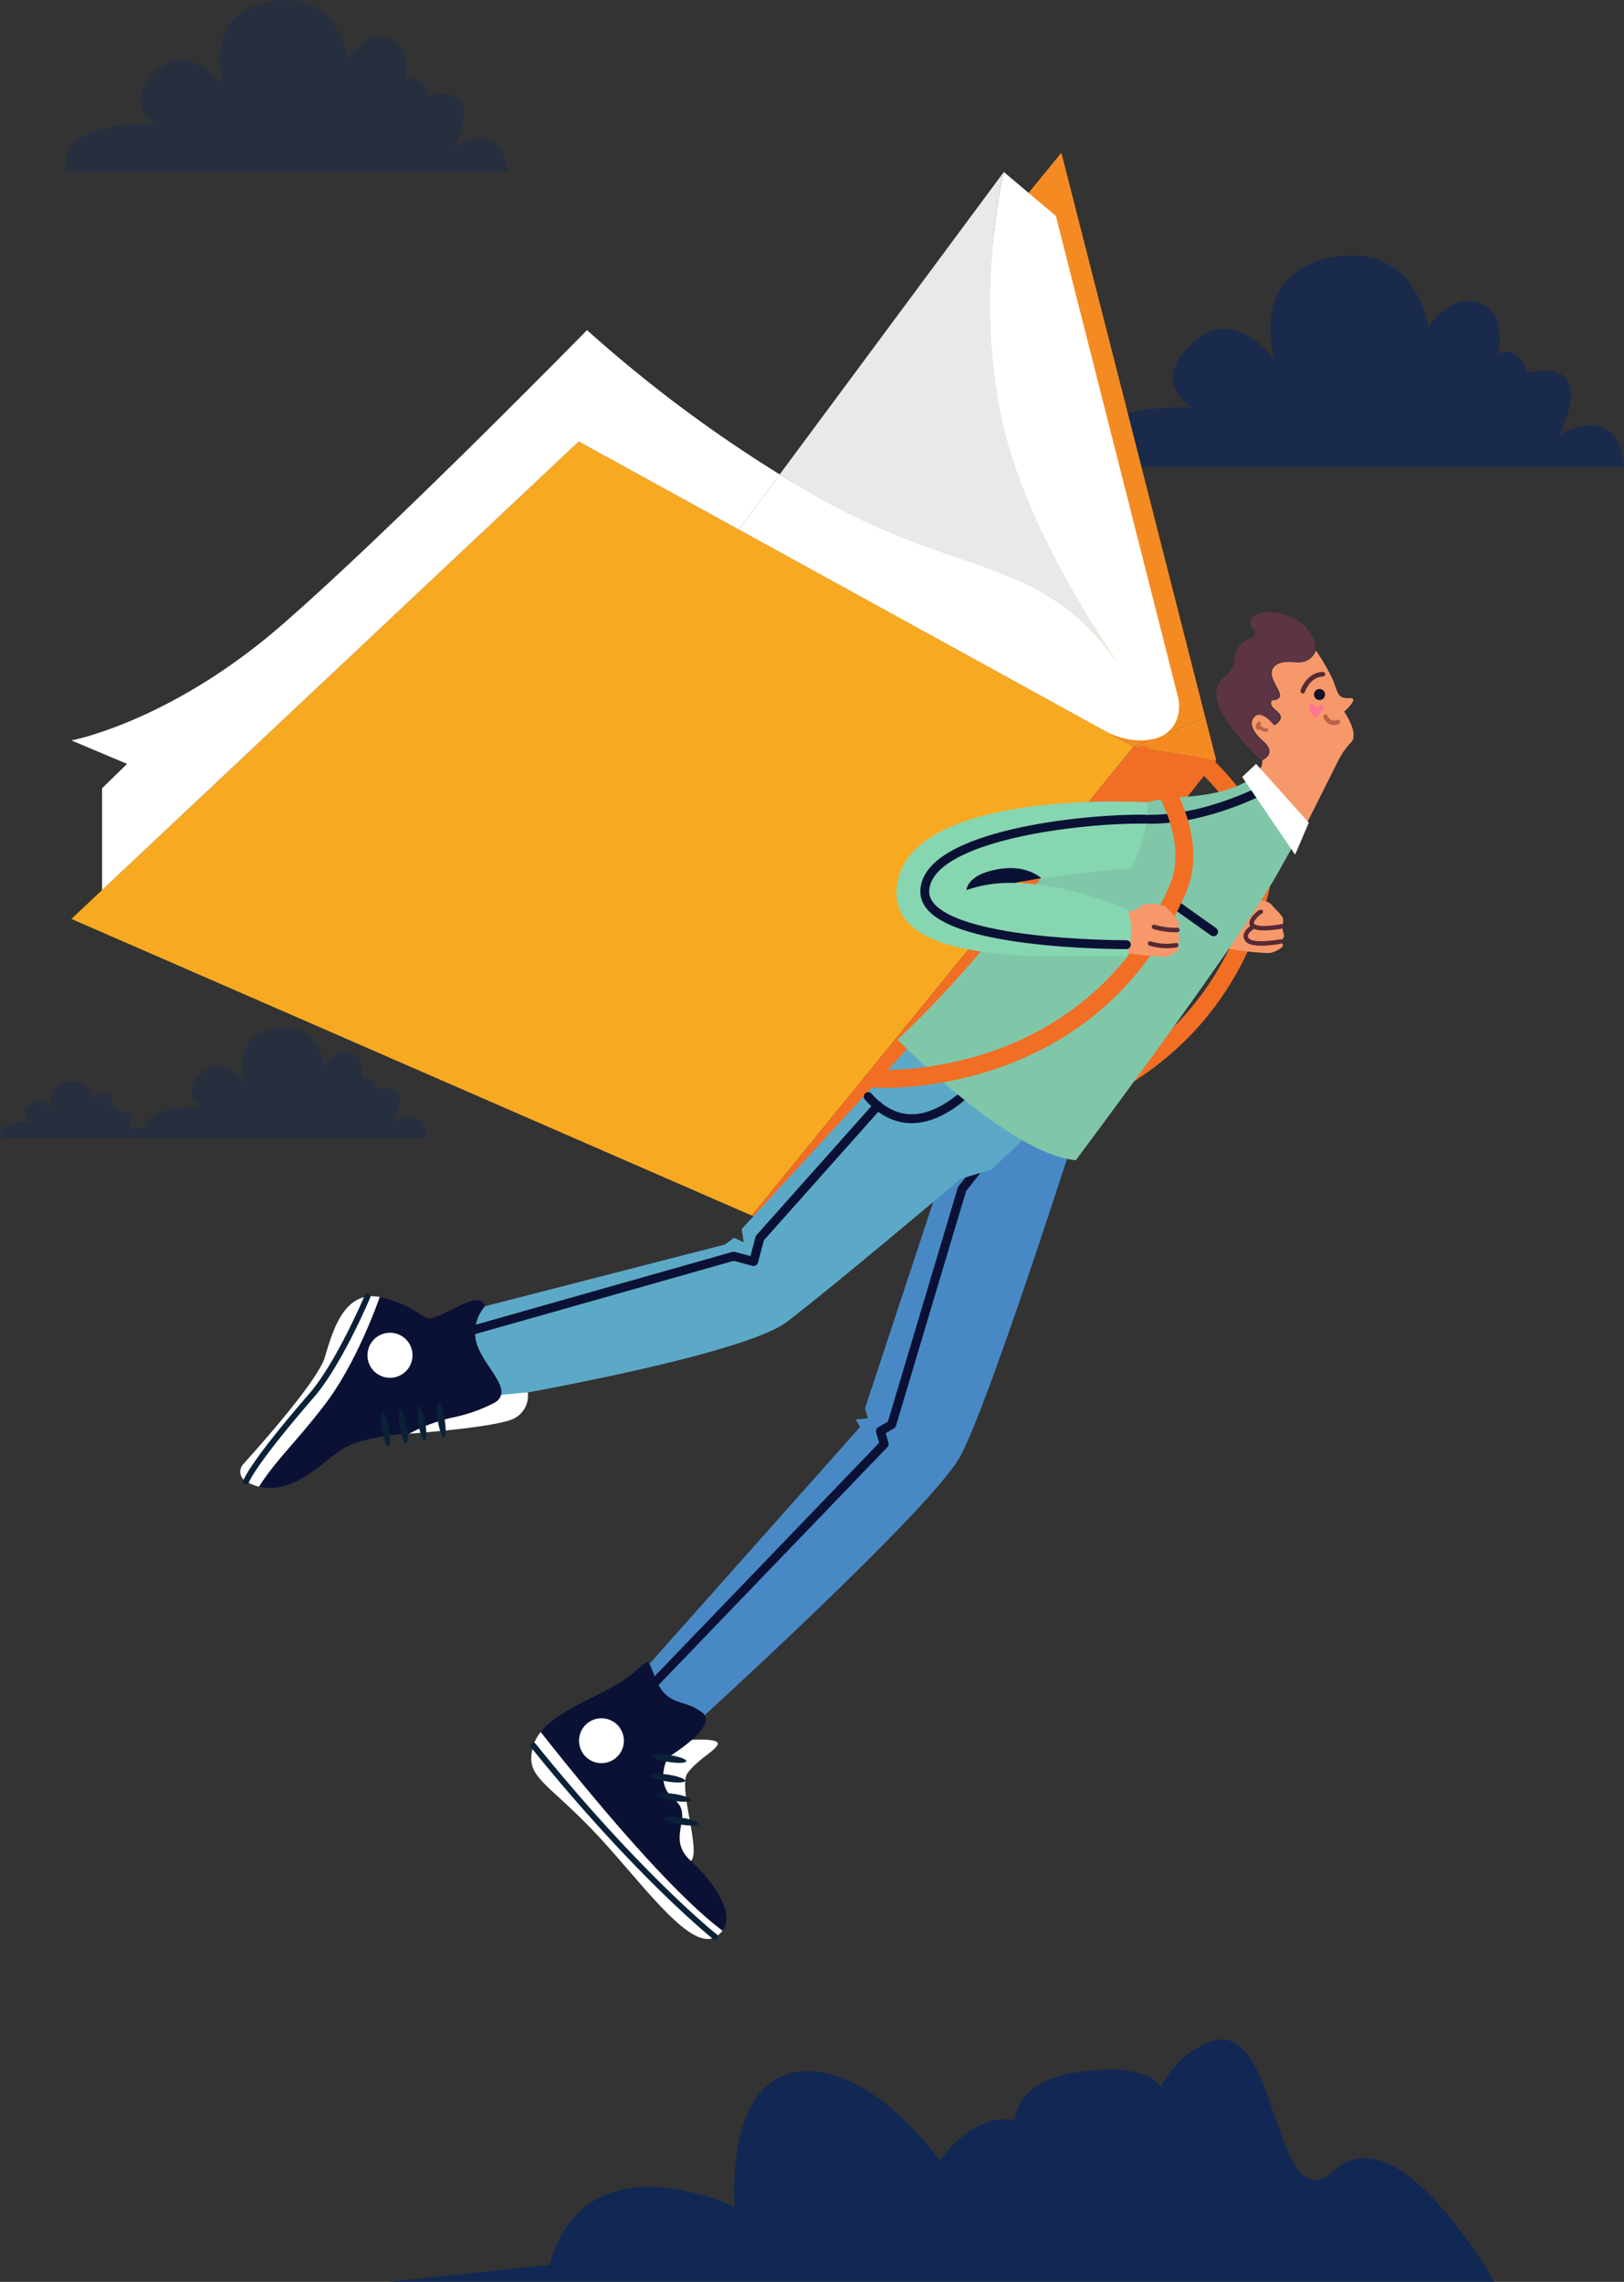 <svg xmlns="http://www.w3.org/2000/svg" width="363.501" height="510.758" viewBox="0 0 363.501 510.758">
  <rect x="0" y="0" width="363.501" height="510.758" fill="#333333" stroke="none"/>
  <g id="Group_6" data-name="Group 6" transform="translate(-9.018 -41.813)">
    <path id="Path_58" data-name="Path 58" d="M385.92,278.578s4.716-9.116-3.772-7.231c0,0-.943-3.458-3.459-2.2,0,0,1.258-4.715-2.2-5.973S370.516,266,370.516,266s-1.257-10.06-11.318-8.173-6.6,12.143-6.6,12.143-4.715-6.8-9.745-2.083,0,7.545,0,7.545-14.461-.943-12.889,6.917h63.5S393.465,274.806,385.92,278.578Z" transform="translate(-288.843 14.219)" fill="#002366" opacity="0.24"/>
    <path id="Path_57" data-name="Path 57" d="M136.353,286.861s9.006-17.413-7.206-13.811c0,0-1.8-6.6-6.605-4.2,0,0,2.4-9.007-4.2-11.408s-11.409,5.4-11.409,5.4-2.4-19.215-21.616-15.612-12.609,23.192-12.609,23.192-9.007-12.984-18.614-3.978,0,14.411,0,14.411-27.621-1.8-24.619,13.21H150.763S150.763,279.655,136.353,286.861Z" transform="translate(221.756 -147.781)" fill="#002366" opacity="0.5"/>
    <g id="Group_3" data-name="Group 3" transform="translate(-35.028 57.433)">
      <path id="Path_1" data-name="Path 1" d="M330.72,166.822s16.257,13.949,12.29,28.768c-12.817,47.881-60.486,51.993-60.486,51.993" transform="translate(-17.069 -11.374)" fill="none" stroke="#f26e25" stroke-linecap="round" stroke-linejoin="round" stroke-width="4"/>
      <path id="Path_2" data-name="Path 2" d="M352.45,205.644a2.7,2.7,0,0,0,.3-1.731c-.21-.836-1.733-2.076-2.654-3.227a3.58,3.58,0,0,0-2.272-.791c-2.013,3.138-4.48,6.808-7.2,10.755a62.7,62.7,0,0,0,9.061.981,6.3,6.3,0,0,0,2.9-1.377c.44-.632-.391-1.217-.391-1.217s.811-.852.782-1.306A18.251,18.251,0,0,0,352.45,205.644Z" transform="translate(-21.526 -13.911)" fill="#f7986a"/>
      <path id="Path_3" data-name="Path 3" d="M211.654,109.508h0L173.591,88.567,60.028,195.437l152.28,66.4,85.465-104.95Z" transform="translate(0 -5.37)" fill="#f7aa21"/>
      <path id="Path_4" data-name="Path 4" d="M326.435,144.984,294.214,18.567l-69.961,85.571,86.119,47.381Z" transform="translate(-12.599)" fill="#f48b22"/>
      <path id="Path_5" data-name="Path 5" d="M310.372,158.63l-86.119-47.381h0Z" transform="translate(-12.599 -7.11)" fill="#f48b22"/>
      <path id="Path_6" data-name="Path 6" d="M334.926,155.489h0l2.445,9.593Z" transform="translate(-21.089 -10.504)" fill="#f48b22"/>
      <path id="Path_7" data-name="Path 7" d="M310.426,162.567l-85.465,104.95,16.988,8,86.985-109.89Z" transform="translate(-12.653 -11.047)" fill="#f26e25"/>
      <path id="Path_8" data-name="Path 8" d="M336.036,165.082l-2.445-9.593-16.063,6.535Z" transform="translate(-19.754 -10.504)" fill="#f48b22"/>
      <path id="Path_9" data-name="Path 9" d="M294.482,258.013s-18.618,58.187-24.955,69.918S210.883,387.2,210.883,387.2l-13.69-9.694,49.891-56.1-.979-1.679,2.718-.3-.64-2.2L266.2,262.7l15.61-14.568Z" transform="translate(-10.523 -17.611)" fill="#4889c5"/>
      <path id="Path_10" data-name="Path 10" d="M284.248,250.4l-14.06,17.92-15.745,52.711-2.523,1.471.84,2.891-51.824,53.889" transform="translate(-10.81 -17.786)" fill="none" stroke="#0b1135" stroke-linecap="round" stroke-linejoin="round" stroke-width="2"/>
      <path id="Path_11" data-name="Path 11" d="M258.747,230.89,217.5,275.76l.439,2.958-2.178-.98-2.018,1.5-56.824,14.619v20.77s60.079-9.967,70.752-18.12,38.877-31.994,38.877-31.994l6.835-2.058L284.992,251.5Z" transform="translate(-7.433 -16.289)" fill="#5ca9c7"/>
      <path id="Path_12" data-name="Path 12" d="M279.248,241.666s-13.911,18.942-26.051,5.29" transform="translate(-14.819 -17.115)" fill="none" stroke="#0b1135" stroke-linecap="round" stroke-linejoin="round" stroke-width="2"/>
      <path id="Path_13" data-name="Path 13" d="M248,249.554l-26.431,29.678-1.38,5.242-4.493-1.183-58.539,16.594" transform="translate(-7.451 -17.721)" fill="none" stroke="#0b1135" stroke-linecap="round" stroke-linejoin="round" stroke-width="2"/>
      <path id="Path_14" data-name="Path 14" d="M339.757,169.9s-3.308,3.386-13.464,4.309-20.081.692-37.162,22.39-28.853,32.084-28.853,32.084,24.929,25.621,39.932,27.006c0,0,36.47-48.7,45.01-63.937l6.511-11.616Z" transform="translate(-15.363 -11.61)" fill="#80c7a9"/>
      <g id="Group_1" data-name="Group 1" transform="translate(97.831 273.942)">
        <path id="Path_15" data-name="Path 15" d="M162.42,319.66l6.028-.564a5.708,5.708,0,0,1-2.852,5.736c-3.532,2.108-23.736,3.515-23.736,3.515l5.314-2.791Z" transform="translate(-104.108 -296.998)" fill="#fff"/>
        <path id="Path_16" data-name="Path 16" d="M120.26,320.022c6.175-8.108,10.585-19.328,12.281-24.042a11.569,11.569,0,0,1,1.213.294c6.826,2.069,7.123,3.495,9.22,4.331,2.726,1.089,12.062-7.025,13.124-2.559a8.887,8.887,0,0,0-2.177,6.774c.471,5.874,9.46,11.911,4.213,14.877a36.278,36.278,0,0,1-9.329,3.267,39.2,39.2,0,0,0-9.627,3.555l-.105.055s-10.534.362-15.5,3.836c-4.007,2.8-10.662,9.813-18.053,8.024C109.095,332.69,114.017,328.219,120.26,320.022Z" transform="translate(-101.32 -295.224)" fill="#0b1135"/>
        <path id="Path_17" data-name="Path 17" d="M101.61,333.405c4.7-5.209,16.8-18.95,18.3-23.994,1.785-5.983,4.314-14.958,12.282-13.445-1.7,4.714-6.106,15.934-12.281,24.042-6.243,8.2-11.165,12.667-14.743,18.412a11.142,11.142,0,0,1-2.907-1.161A2.5,2.5,0,0,1,101.61,333.405Z" transform="translate(-100.972 -295.21)" fill="#fff"/>
        <path id="Path_18" data-name="Path 18" d="M102.478,337.847a.66.66,0,0,0,.435-.367c1.355-3.022,6.549-9.829,14.624-19.167,6.112-7.07,12.294-21.622,12.554-22.239a.656.656,0,1,0-1.21-.511c-.063.149-6.362,14.979-12.339,21.89-5.77,6.673-13.026,15.471-14.828,19.49a.657.657,0,0,0,.764.9Z" transform="translate(-101.024 -295.162)" fill="#0a2138"/>
        <path id="Path_19" data-name="Path 19" d="M131.88,310.557a5.042,5.042,0,1,0,4.095-5.837A5.041,5.041,0,0,0,131.88,310.557Z" transform="translate(-103.337 -295.889)" fill="#fff"/>
        <path id="Path_20" data-name="Path 20" d="M135.327,327.869c.358,2.138.993,3.814,1.416,3.744s.476-1.862.118-4-.993-3.814-1.416-3.743S134.969,325.731,135.327,327.869Z" transform="translate(-103.589 -297.364)" fill="#0a2138"/>
        <path id="Path_21" data-name="Path 21" d="M139.63,327.148c.358,2.138.993,3.814,1.416,3.743s.477-1.862.119-4-.993-3.814-1.416-3.744S139.272,325.01,139.63,327.148Z" transform="translate(-103.919 -297.308)" fill="#0a2138"/>
        <path id="Path_22" data-name="Path 22" d="M144.129,326.394c.358,2.138.993,3.814,1.416,3.744s.477-1.863.119-4-.993-3.814-1.417-3.743S143.771,324.256,144.129,326.394Z" transform="translate(-104.264 -297.251)" fill="#0a2138"/>
        <path id="Path_23" data-name="Path 23" d="M148.823,325.607c.359,2.138.993,3.815,1.417,3.744s.476-1.862.118-4-.993-3.814-1.416-3.743S148.465,323.469,148.823,325.607Z" transform="translate(-104.624 -297.19)" fill="#0a2138"/>
      </g>
      <g id="Group_2" data-name="Group 2" transform="translate(162.772 356.445)">
        <path id="Path_24" data-name="Path 24" d="M173.794,400.146c3.973-4.978,13.11-7.972,18.5-11.574,6.411-4.283,4.773-6.349,7.321-.164s6.477,4.262,10.346,7.379-7.685,10.023-7.685,10.023-3.164,5.725,1.462,9.482-2.147,8.382,3.674,13.721c5.121,4.7,10.011,11.714,7.1,15.6C208.894,440.475,196.951,429.45,173.794,400.146Z" transform="translate(-171.5 -384.52)" fill="#0b1135"/>
        <path id="Path_25" data-name="Path 25" d="M212.7,447.319c-5.891,3.335-16.894-12.932-27.588-24.057S169.947,411.4,171.98,404.486a8.917,8.917,0,0,1,1.638-3.042c23.157,29.3,35.1,40.329,40.722,44.47A5.228,5.228,0,0,1,212.7,447.319Z" transform="translate(-171.324 -385.818)" fill="#fff"/>
        <path id="Path_26" data-name="Path 26" d="M206.021,416.73c-4.626-3.757-1.462-9.482-1.462-9.482a41.112,41.112,0,0,0,5.377-3.918s6.333-.418,5.759,1.032-4.492,3.364-6.736,6.4,3.105,17.584.735,19.685C203.874,425.112,210.646,420.487,206.021,416.73Z" transform="translate(-173.779 -385.959)" fill="#fff"/>
        <path id="Path_27" data-name="Path 27" d="M172.413,406.28c23.141,28.457,39.695,41.623,39.862,41.754a.657.657,0,0,0,.813-1.031c-.166-.131-16.619-13.22-39.655-41.55q-.476-.586-.957-1.181h0a.656.656,0,0,0-1.02.826Q171.935,405.693,172.413,406.28Z" transform="translate(-171.309 -386.017)" fill="#0a2138"/>
        <path id="Path_28" data-name="Path 28" d="M207.465,423.735c2.134.334,3.917.262,3.982-.161s-1.609-1.037-3.742-1.371-3.916-.262-3.981.161S205.332,423.4,207.465,423.735Z" transform="translate(-173.796 -387.395)" fill="#0a2138"/>
        <path id="Path_29" data-name="Path 29" d="M205.667,417.974c2.133.334,3.916.263,3.981-.16s-1.608-1.037-3.741-1.371-3.917-.263-3.982.16S203.533,417.64,205.667,417.974Z" transform="translate(-173.658 -386.953)" fill="#0a2138"/>
        <path id="Path_30" data-name="Path 30" d="M204.212,413.3c2.133.334,3.916.262,3.981-.161s-1.608-1.036-3.741-1.371-3.916-.262-3.982.161S202.079,412.963,204.212,413.3Z" transform="translate(-173.546 -386.594)" fill="#0a2138"/>
        <path id="Path_31" data-name="Path 31" d="M204.483,408.543c2.133.334,3.916.263,3.982-.16s-1.609-1.037-3.742-1.371-3.916-.263-3.982.16S202.35,408.209,204.483,408.543Z" transform="translate(-173.567 -386.229)" fill="#0a2138"/>
        <path id="Path_32" data-name="Path 32" d="M185.257,399a5.02,5.02,0,1,0,6.984,1.276A5.02,5.02,0,0,0,185.257,399Z" transform="translate(-172.213 -385.562)" fill="#fff"/>
      </g>
      <path id="Path_33" data-name="Path 33" d="M346.59,167.546s2.171-1.852,1.937-3.713h0c3.438-1.77.315-4.224.315-4.224s-4-3.21-2.187-5.356,4.722,1.7,4.722,1.7c3.258-2.389-.461-3.111-.819-4.636s.931-.407,1.823-1.579-3.057-4.695-1.272-6.753,5.445-.651,6.957-1.3a3.864,3.864,0,0,0,2.468-2.472,48.6,48.6,0,0,1,3.754,6.487c1.127,2.744,1.033,4.407,3.675,4.187s-1.1,3.035-1.1,3.035,3.405,4.868,1.578,6.853l-.011.012a16.062,16.062,0,0,0-2.665,3.663l-7.2,14.332Z" transform="translate(-21.953 -9.256)" fill="#f7986a"/>
      <path id="Path_34" data-name="Path 34" d="M337.686,149.359c-.885-5.456,3.747-4.207,3.946-8.94.115-2.7,2.168-4.081,3.907-4.764a1.141,1.141,0,0,0,.4-1.875,1.886,1.886,0,0,1-.392-2.5c1.417-2.367,9.611-1.67,12.694,2.8,1.349,1.955,1.634,3.379,1.388,4.424a3.865,3.865,0,0,1-2.468,2.472c-1.512.651-5.173-.757-6.958,1.3s2.166,5.581,1.273,6.753-2.181.054-1.823,1.579,4.077,2.247.819,4.636c0,0-2.906-3.846-4.722-1.7s2.186,5.356,2.186,5.356,3.123,2.454-.315,4.224C347.623,163.122,338.571,154.817,337.686,149.359Z" transform="translate(-21.292 -8.545)" fill="#5d3444"/>
      <path id="Path_35" data-name="Path 35" d="M363.693,149.472a1.234,1.234,0,1,1-1.526-.848A1.234,1.234,0,0,1,363.693,149.472Z" transform="translate(-23.11 -9.974)" fill="#181028"/>
      <path id="Path_36" data-name="Path 36" d="M358.7,149.218a.519.519,0,0,1-.685-.641c.052-.162,1.3-3.987,4.961-4.144a.52.52,0,1,1,.043,1.039c-2.937.123-4,3.385-4.014,3.418A.517.517,0,0,1,358.7,149.218Z" transform="translate(-22.859 -9.656)" fill="#562a35"/>
      <path id="Path_37" data-name="Path 37" d="M366.991,156.917l-.009,0a2.635,2.635,0,0,1-2.076,0,2.846,2.846,0,0,1-1.357-1.483.557.557,0,0,1,.309-.667.521.521,0,0,1,.667.307,1.5,1.5,0,0,0,2.095.867.52.52,0,0,1,.372.971Z" transform="translate(-23.283 -10.447)" fill="#ba6349"/>
      <path id="Path_38" data-name="Path 38" d="M347.92,158.26a.379.379,0,0,1-.115.064.4.4,0,0,1-.514-.245,1.246,1.246,0,0,1,.451-1.541.4.4,0,0,1,.41.693c-.059.038-.237.2-.1.579A.4.4,0,0,1,347.92,158.26Z" transform="translate(-22.03 -10.581)" fill="#ba6349"/>
      <path id="Path_39" data-name="Path 39" d="M349.812,158.708a.4.4,0,0,1-.2.085,2.786,2.786,0,0,1-2.3-1.236.39.39,0,0,1,.1-.559.4.4,0,0,1,.56.1c.006.01.707,1,1.544.9a.4.4,0,0,1,.3.715Z" transform="translate(-22.033 -10.614)" fill="#ba6349"/>
      <path id="Path_40" data-name="Path 40" d="M361.625,153.321s.823-1.286,1.526-.655c.848.762-1.829,2.573-1.829,2.573s-2.053-2.312-1.017-2.878S361.625,153.321,361.625,153.321Z" transform="translate(-23.014 -10.255)" fill="#ff7694" style="mix-blend-mode: multiply;isolation: isolate"/>
      <path id="Path_41" data-name="Path 41" d="M347.388,172.636s-12.929,7.081-26.151,6.941" transform="translate(-20.039 -11.82)" fill="none" stroke="#0b1135" stroke-linecap="round" stroke-linejoin="round" stroke-width="2"/>
      <path id="Path_42" data-name="Path 42" d="M343.861,169.657l3.113-2.924,11.8,13.16-3.065,7.153Z" transform="translate(-21.775 -11.367)" fill="#fff"/>
      <line id="Line_1" data-name="Line 1" x2="8.1" y2="5.763" transform="translate(307.572 187.185)" fill="none" stroke="#0b1135" stroke-linecap="round" stroke-linejoin="round" stroke-width="2"/>
      <path id="Path_43" data-name="Path 43" d="M305.253,130.315c8.548,11.13-16.312-20.294-23.343-49.53s0-57.552,0-57.552l-50.166,67.69c2.77,1.715,5.629,3.422,8.572,5.1C270.323,113.1,289.4,109.677,305.253,130.315Z" transform="translate(-13.173 -0.358)" fill="#e8eae9"/>
      <path id="Path_44" data-name="Path 44" d="M175.438,61.567s-43.394,44.318-68.323,66.015-47.087,25.833-47.087,25.833l12.464,5.251-5.6,5.45V186.9L173.592,86.5l35.829,19.713,9.15-12.345A303.407,303.407,0,0,1,175.438,61.567Z" transform="translate(0 -3.299)" fill="#fff"/>
      <path id="Path_45" data-name="Path 45" d="M292.8,33.082l-11.648-9.849s-7.032,28.314,0,57.552,31.891,60.661,23.343,49.53c-15.85-20.638-34.931-17.216-64.937-34.3-2.943-1.675-5.8-3.382-8.572-5.1l-9.15,12.345,81.884,45.051a16.727,16.727,0,0,0,7.857,2.154c3.236.032,6.957-.9,8.374-4.943a8.531,8.531,0,0,0,.137-4.912Z" transform="translate(-12.413 -0.358)" fill="#fff"/>
      <path id="Path_46" data-name="Path 46" d="M314.724,164.5s13.959,16.248,7.8,30.3c-19.915,45.389-67.658,42.24-67.658,42.24" transform="translate(-14.947 -11.196)" fill="none" stroke="#f26e25" stroke-linecap="round" stroke-linejoin="round" stroke-width="4"/>
      <path id="Path_47" data-name="Path 47" d="M315.526,202.238a2.874,2.874,0,0,0,1.587-.006,8.9,8.9,0,0,0,2.372-1.5s4.237-.33,5.158.823,2.445,2.391,2.654,3.227a2.7,2.7,0,0,1-.3,1.731,18.207,18.207,0,0,1,.524,2.088c.029.453-.782,1.306-.782,1.306s.832.585.391,1.217a6.3,6.3,0,0,1-2.9,1.377c-.378-.007-8.375-.33-11.148-1.624Z" transform="translate(-19.414 -13.972)" fill="#f7986a"/>
      <path id="Path_48" data-name="Path 48" d="M286.343,194.08a228.352,228.352,0,0,1,26.16-3.257c4.771-9.387,3.608-14.807,3.608-14.807s-52.157-3.2-55.85,18.038,44.318,15.234,51.242,16.619c0,0,2.308-5.771.231-10.618,0,0-12.748-5.754-25.233-5.974Z" transform="translate(-15.346 -12.066)" fill="#87d6b2"/>
      <path id="Path_49" data-name="Path 49" d="M316.3,180.138c-13.618-.237-48.572,3.5-49.385,15.86-.819,12.464,45.114,12.225,45.114,12.225" transform="translate(-15.871 -12.394)" fill="none" stroke="#0b1135" stroke-linecap="round" stroke-linejoin="round" stroke-width="2"/>
      <path id="Path_50" data-name="Path 50" d="M293.74,194.237,287.8,195.32a29.894,29.894,0,0,0-10.775,1.588s.027-3.65,7.738-4.769C290.646,191.287,293.74,194.237,293.74,194.237Z" transform="translate(-16.648 -13.304)" fill="#0b1135"/>
      <path id="Path_51" data-name="Path 51" d="M327.72,206.94a16.551,16.551,0,0,1-5.224-.689" transform="translate(-20.136 -14.398)" fill="none" stroke="#562a35" stroke-linecap="round" stroke-linejoin="round" stroke-width="1"/>
      <path id="Path_52" data-name="Path 52" d="M327.388,210.642a12.4,12.4,0,0,1-5.863-.376" transform="translate(-20.061 -14.706)" fill="none" stroke="#562a35" stroke-linecap="round" stroke-linejoin="round" stroke-width="1"/>
      <path id="Path_53" data-name="Path 53" d="M352.874,205.849s-4.644.936-6.26,0,1.462-3.321,1.577-3.282" transform="translate(-21.95 -14.116)" fill="none" stroke="#562a35" stroke-linecap="round" stroke-linejoin="round" stroke-width="1"/>
      <path id="Path_54" data-name="Path 54" d="M352.505,209.516s-6.079,1.172-7.425-.329,1.424-3.065,1.424-3.065" transform="translate(-21.84 -14.389)" fill="none" stroke="#562a35" stroke-linecap="round" stroke-linejoin="round" stroke-width="1"/>
    </g>
    <path id="Path_56" data-name="Path 56" d="M257.466,361.352H437.749s-21.283-37.952-35.662-25.008-12.14-35.806-28.556-28.493-12.153,26.374-12.153,26.374,14.813-24.205-16.494-19.868-2.477,38.46-2.772,25.517-15.591-23.063-28.534-5.649c0,0-15.093-21.851-31.668-19.868s-14.222,30.223-14.222,30.223-33.409-16.174-41.415,12.944l-36.023,3.828Z" transform="translate(-94.244 191.219)" fill="#002366" opacity="0.65"/>
    <path id="Path_55" data-name="Path 55" d="M417.123,290.254s7.34-14.189-5.871-11.254c0,0-1.468-5.382-5.383-3.425,0,0,1.958-7.339-3.425-9.3s-9.3,4.4-9.3,4.4-1.957-15.657-17.615-12.721-10.275,18.9-10.275,18.9-7.339-10.581-15.168-3.242,0,11.743,0,11.743-22.508-1.468-20.061,10.765h98.837S428.866,284.383,417.123,290.254Z" transform="translate(-306.244 -215.781)" fill="#002366" opacity="0.24"/>
    <path id="Path_59" data-name="Path 59" d="M358.58,268.348s2.417-4.672-1.933-3.705c0,0-.483-1.772-1.772-1.128,0,0,.645-2.416-1.128-3.061s-3.061,1.45-3.061,1.45-.644-5.155-5.8-4.188-3.383,6.223-3.383,6.223-2.416-3.484-4.994-1.067,0,3.866,0,3.866-7.411-.483-6.605,3.544h32.542S362.447,266.415,358.58,268.348Z" transform="translate(-320.825 26.219)" fill="#002366" opacity="0.24"/>
  </g>
</svg>
